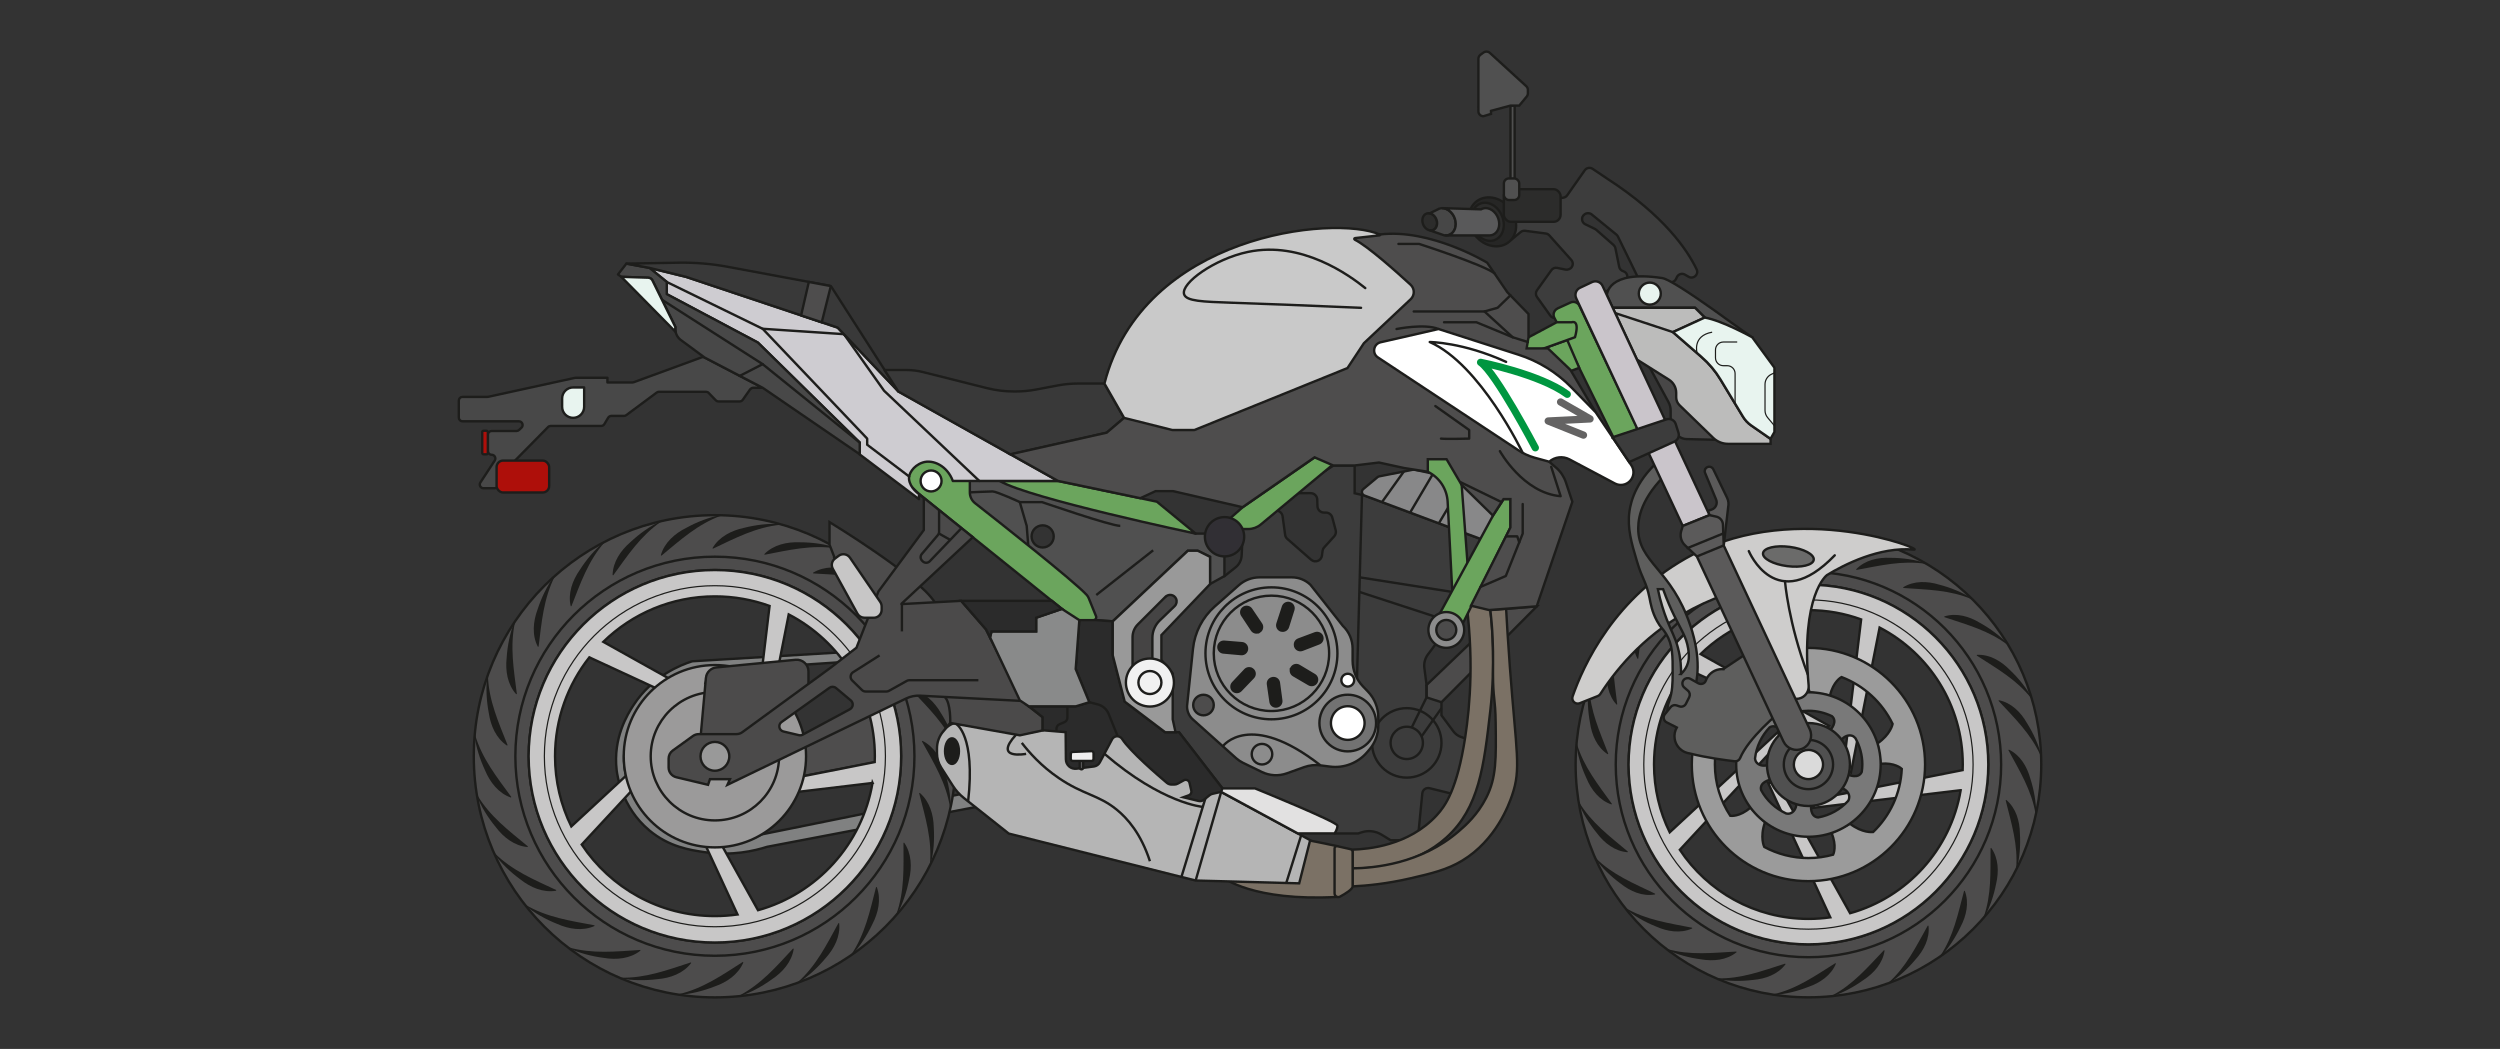 <?xml version="1.0" encoding="UTF-8"?>
<svg id="Calque_1" xmlns="http://www.w3.org/2000/svg" version="1.1" viewBox="0 0 515.32 216.21">
  <rect x="0" y="0" width="515.32" height="216.21" fill="#333333" stroke="none"/>
  <!-- Generator: Adobe Illustrator 29.2.1, SVG Export Plug-In . SVG Version: 2.1.0 Build 116)  -->
  <defs>
    <style>
      .st0 {
        fill: #898a8a;
      }

      .st0, .st1, .st2, .st3, .st4, .st5, .st6, .st7, .st8, .st9, .st10, .st11, .st12, .st13, .st14, .st15, .st16, .st17, .st18, .st19, .st20, .st21, .st22, .st23, .st24, .st25, .st26, .st27, .st28, .st29, .st30, .st31, .st32, .st33, .st34, .st35, .st36, .st37, .st38, .st39, .st40, .st41, .st42, .st43, .st44, .st45, .st46, .st47, .st48, .st49, .st50, .st51, .st52 {
        stroke: #1d1d1b;
      }

      .st0, .st1, .st2, .st3, .st4, .st5, .st6, .st7, .st8, .st9, .st10, .st11, .st12, .st13, .st14, .st15, .st16, .st17, .st18, .st19, .st20, .st21, .st22, .st23, .st24, .st25, .st26, .st27, .st29, .st30, .st31, .st32, .st33, .st34, .st35, .st36, .st37, .st38, .st39, .st40, .st41, .st42, .st43, .st44, .st45, .st46, .st47, .st48, .st49, .st50, .st51, .st52 {
        stroke-width: .5px;
      }

      .st0, .st1, .st3, .st4, .st5, .st6, .st7, .st9, .st10, .st11, .st12, .st13, .st14, .st15, .st16, .st17, .st18, .st19, .st20, .st21, .st22, .st24, .st25, .st26, .st28, .st29, .st30, .st35, .st36, .st37, .st38, .st39, .st40, .st42, .st43, .st44, .st46, .st47, .st48, .st49, .st50, .st51, .st52 {
        stroke-miterlimit: 10;
      }

      .st1 {
        fill: #454444;
      }

      .st2 {
        fill: #ceccd1;
      }

      .st2, .st8, .st53, .st23, .st27, .st31, .st32, .st33, .st34, .st54, .st41, .st45 {
        stroke-linecap: round;
        stroke-linejoin: round;
      }

      .st3 {
        fill: #3d3d3d;
      }

      .st4 {
        fill: #dadada;
      }

      .st5 {
        fill: #3c3c3c;
      }

      .st6 {
        fill: #59595a;
      }

      .st55, .st11 {
        fill: #1d1d1b;
      }

      .st7 {
        fill: #7b7165;
      }

      .st8 {
        fill: #ae0f0a;
      }

      .st9 {
        fill: #cac5cb;
      }

      .st10 {
        fill: #888889;
      }

      .st12 {
        fill: #484747;
      }

      .st13 {
        fill: #2c2c2b;
      }

      .st53 {
        stroke: #646363;
      }

      .st53, .st27, .st28, .st54, .st44 {
        fill: none;
      }

      .st53, .st54 {
        stroke-width: 1.5px;
      }

      .st14 {
        fill: #4b4a4a;
      }

      .st15 {
        fill: #efeeee;
      }

      .st16 {
        fill: #4c4b4b;
      }

      .st17 {
        fill: #2b2b2b;
      }

      .st18 {
        fill: #bcbcbb;
      }

      .st19 {
        fill: #c7c6c6;
      }

      .st20 {
        fill: #cecdcc;
      }

      .st21 {
        fill: #505050;
      }

      .st22, .st23 {
        fill: #fff;
      }

      .st24 {
        fill: #9b9a9a;
      }

      .st25 {
        fill: #f1f1f1;
      }

      .st26 {
        fill: #e2e1e1;
      }

      .st28 {
        stroke-width: .25px;
      }

      .st29 {
        fill: #5b5a5a;
      }

      .st30 {
        fill: #312f34;
      }

      .st31 {
        fill: #e8f4ef;
      }

      .st32 {
        fill: #6ba55d;
      }

      .st33 {
        fill: #c9c9c9;
      }

      .st34, .st40 {
        fill: #4e4d4d;
      }

      .st35 {
        fill: #4d4c4c;
      }

      .st36 {
        fill: #262625;
      }

      .st37 {
        fill: #c8c7c7;
      }

      .st54 {
        stroke: #009640;
      }

      .st38 {
        fill: #8c8c8c;
      }

      .st39 {
        fill: #999;
      }

      .st41 {
        fill: #484848;
      }

      .st42 {
        fill: #9b9b9b;
      }

      .st43 {
        fill: #727272;
      }

      .st45 {
        fill: #393939;
      }

      .st46 {
        fill: #797979;
      }

      .st47 {
        fill: #808181;
      }

      .st48 {
        fill: #474747;
      }

      .st49 {
        fill: #585858;
      }

      .st50 {
        fill: #5e5e5d;
      }

      .st51 {
        fill: #b5b5b5;
      }

      .st52 {
        fill: #6b6b6a;
      }
    </style>
  </defs>
  <g id="Kawazaki_Z650">
    <g>
      <path class="st3" d="M309.05,42.61l13.19-1.86c.32-.05.61-.22.8-.49l3.62-5.16c.37-.52,1.09-.66,1.62-.3l2.94,1.98c11.87,7.67,16.64,14.83,18.51,18.76.49,1.04-.66,2.09-1.66,1.51l-.76-.44c-.6-.35-1.36-.11-1.66.52l-.17.37c-.21.45-.68.72-1.17.67l-5.85-.54c-.41-.04-.77-.29-.95-.66l-4.01-8.21c-.07-.15-.18-.29-.31-.4l-5.1-4.16c-.41-.34-1-.35-1.44-.04l-.06.05c-.72.52-.62,1.63.18,2.02l1.98.95c.1.05.19.11.27.18l3.58,3.14c.19.17.33.4.38.65l.78,3.85c.09.43.41.78.83.9h0c1.02.29,1.17,1.67.23,2.17l-13.75,7.34c-.52.28-1.17.13-1.51-.35l-2.75-3.85c-.29-.41-.29-.96,0-1.37l2.97-4.15c.27-.38.74-.56,1.19-.47l1.71.35c.24.05.48.02.7-.07l.1-.04c.74-.32.95-1.27.41-1.87l-4.54-5.08c-.19-.21-.45-.35-.73-.38l-4.26-.56c-.32-.04-.65.05-.9.26l-1.95,1.6c-.12.1-.26.17-.4.22l-1.86.57c-.78.24-1.57-.37-1.52-1.19l.3-5.31c.03-.56.45-1.02,1.01-1.1Z"/>
      <path class="st36" d="M302.78,44.92c0,2.75,2.18,5.34,4.87,5.79s4.87-1.42,4.87-4.17-2.18-5.34-4.87-5.79c-2.69-.45-4.87,1.42-4.87,4.17Z"/>
      <g>
        <rect class="st13" x="309.98" y="39.01" width="11.7" height="6.72" rx="1.45" ry="1.45" transform="translate(631.66 84.73) rotate(180)"/>
        <g id="Rétro">
          <rect class="st21" x="311.35" y="21.78" width=".86" height="18"/>
          <rect class="st21" x="309.99" y="36.78" width="3.17" height="4.45" rx="1.04" ry="1.04"/>
          <path class="st21" d="M304.74,22.94v-10.82c0-.33.16-.64.43-.84l.62-.45c.4-.29.95-.26,1.31.07l7.5,6.86c.21.2.34.47.34.76v.72c0,.24-.08.47-.24.66l-1.54,1.87h-1.81l-4.01,1.08v.63l-1.57.48c-.57,0-1.04-.46-1.04-1.04Z"/>
        </g>
      </g>
      <path class="st13" d="M303.26,45.09c0,2.14,1.51,4.16,3.36,4.51s3.36-1.11,3.36-3.25-1.51-4.16-3.36-4.51-3.36,1.11-3.36,3.25Z"/>
      <path class="st13" d="M293.19,45.44c0,.97.68,1.89,1.52,2.04s1.52-.5,1.52-1.47-.68-1.89-1.52-2.04-1.52.5-1.52,1.47Z"/>
      <path class="st48" d="M296.69,43l-1.98.97c.84.16,1.52,1.07,1.52,2.04s-.68,1.63-1.52,1.47l2.95,1.02c1.33.25,2.41-.79,2.41-2.33s-1.08-2.98-2.41-3.23c-.35-.06-.68-.04-.97.05h0Z"/>
      <path class="st6" d="M298.05,48.54c1.15,0,2.02-.98,2.02-2.37,0-1.54-1.08-2.98-2.41-3.23-.15-.03-.3-.04-.44-.04h.08s7.98.25,7.98.25c.38-.22.84-.31,1.34-.22,1.33.25,2.41,1.7,2.41,3.23,0,1.4-.89,2.39-2.06,2.37,0,0-8.81,0-8.81,0h-.11Z"/>
    </g>
    <g>
      <path class="st40" d="M163.14,153.31l16.6-7.51c1.17-.53,2.52.2,2.72,1.47l1.13,7.34c.16,1.03-.52,2-1.55,2.2l-19.11,3.7c-1.5.29-2.73-1.19-2.18-2.61l1.37-3.53c.18-.47.55-.85,1.01-1.06Z"/>
      <path class="st47" d="M212.13,161c.8.41,1.61.82,2.41,1.24.72.37.57,1.45-.23,1.6l-56.12,10.7s-.06.01-.09.02c-2.54.81-7.2,1.93-12.91,1.09-2.93-.43-7.27-1.08-11.35-4.49-5.73-4.79-6.62-11.42-6.73-12.41-.78-6.68,2.28-11.56,3.43-13.34,4.04-6.22,10.04-8.43,12.05-9.07.07-.02.13-.03.2-.04l67.45-4.04c.47-.03.87.32.9.79v.02c.04.47-.32.89-.79.92-22.47,1.52-44.95,3.04-67.42,4.56-.07,0-.14.02-.21.04-1.93.65-7.78,2.93-11.39,9.08-.9,1.54-3.14,5.35-2.64,10.17.85,8.21,9.12,14.29,16.77,15.58,5.13.86,9.4-.53,11.55-1.42.05-.02.1-.03.15-.04,18.14-3.67,36.28-7.34,54.42-11.02.19-.04.39-.01.56.08Z"/>
      <g>
        <g id="pneu">
          <path class="st35" d="M147.36,106.19c-27.45,0-49.7,22.25-49.7,49.7s22.25,49.7,49.7,49.7,49.7-22.25,49.7-49.7-22.25-49.7-49.7-49.7ZM147.36,194.27c-21.2,0-38.39-17.19-38.39-38.39s17.19-38.39,38.39-38.39,38.39,17.19,38.39,38.39-17.19,38.39-38.39,38.39Z"/>
          <g>
            <path class="st55" d="M189.97,130.43c-4.07-3.16-8.8-4.44-13.61-6,0,0,0-.15,0-.15,2.6-.78,5.34.03,7.58,1.39,2.28,1.26,4.36,2.81,6.13,4.66l-.1.11h0Z"/>
            <path class="st55" d="M182.3,120.63c-4.73-2.05-9.63-2.12-14.67-2.43,0,0-.04-.15-.04-.15,2.32-1.4,5.18-1.3,7.68-.54,2.52.65,4.92,1.63,7.1,2.98l-.07.13h0Z"/>
            <path class="st55" d="M172.43,113.05c-5.09-.81-9.85.35-14.82,1.3,0,0-.07-.13-.07-.13,1.9-1.94,4.7-2.55,7.31-2.44,2.6,0,5.17.36,7.62,1.13l-.04.15h0Z"/>
            <path class="st55" d="M160.99,108.16c-5.14.48-9.46,2.78-14.03,4.94,0,0-.1-.11-.1-.11,1.36-2.35,3.92-3.63,6.47-4.18,2.52-.64,5.1-.94,7.66-.8v.15h0Z"/>
            <path class="st55" d="M148.7,106.27c-4.85,1.75-8.47,5.05-12.36,8.27,0,0-.13-.08-.13-.08.73-2.61,2.89-4.49,5.23-5.65,2.28-1.25,4.7-2.18,7.22-2.68l.04.14h0Z"/>
            <path class="st55" d="M136.32,107.5c-4.27,2.9-6.94,7-9.91,11.09,0,0-.14-.05-.14-.05.06-2.71,1.68-5.07,3.66-6.78,1.9-1.78,4.02-3.28,6.32-4.39l.07.13h0Z"/>
            <path class="st55" d="M124.63,111.76c-3.41,3.87-4.99,8.5-6.84,13.2,0,0-.15,0-.15,0-.62-2.64.37-5.33,1.86-7.47,1.4-2.19,3.07-4.17,5.03-5.83l.1.11h0Z"/>
            <path class="st55" d="M114.37,118.8c-2.34,4.59-2.72,9.48-3.35,14.49,0,0-.15.03-.15.03-1.26-2.4-.97-5.25-.06-7.7.81-2.47,1.94-4.81,3.42-6.9l.13.08h0Z"/>
            <path class="st55" d="M106.18,128.17c-1.13,5.03-.27,9.85.36,14.87,0,0-.14.06-.14.06-1.81-2.01-2.25-4.85-1.97-7.45.17-2.6.68-5.14,1.6-7.53l.14.04h0Z"/>
            <path class="st55" d="M100.58,139.28c.16,5.16,2.19,9.61,4.05,14.31,0,0-.12.1-.12.1-2.26-1.5-3.38-4.14-3.76-6.72-.48-2.56-.62-5.15-.32-7.69h.15Z"/>
            <path class="st55" d="M97.92,151.43c1.44,4.95,4.51,8.77,7.48,12.85,0,0-.09.12-.09.12-2.56-.89-4.3-3.17-5.31-5.57-1.1-2.36-1.88-4.83-2.22-7.37,0,0,.15-.03.15-.03h0Z"/>
            <path class="st55" d="M98.37,163.87c2.62,4.44,6.55,7.37,10.44,10.59,0,0-.06.14-.06.14-2.7-.23-4.96-2-6.53-4.08-1.66-2.01-3.02-4.21-3.99-6.59l.14-.07h0Z"/>
            <path class="st55" d="M101.9,175.8c3.65,3.65,8.17,5.51,12.75,7.66,0,0-.02.15-.02.15-2.67.45-5.3-.7-7.34-2.32-2.1-1.53-3.97-3.33-5.5-5.39l.11-.1h0Z"/>
            <path class="st55" d="M108.28,186.48c4.44,2.63,9.29,3.31,14.25,4.25,0,0,.02.15.02.15-2.48,1.1-5.3.64-7.69-.43-2.42-.96-4.68-2.24-6.67-3.85l.09-.12h0Z"/>
            <path class="st55" d="M117.11,195.24c4.95,1.44,9.82.89,14.86.57,0,0,.05.14.05.14-2.12,1.68-4.98,1.94-7.55,1.5-2.58-.33-5.08-1.01-7.42-2.07l.05-.14h0Z"/>
            <path class="st55" d="M127.85,201.52c5.16.16,9.73-1.58,14.54-3.14,0,0,.09.12.09.12-1.64,2.16-4.34,3.12-6.94,3.33-2.58.32-5.18.29-7.7-.16l.02-.15h0Z"/>
            <path class="st55" d="M139.81,204.94c5.03-1.12,9.03-3.95,13.3-6.66,0,0,.12.1.12.1-1.05,2.5-3.43,4.1-5.9,4.95-2.42.95-4.94,1.57-7.5,1.76l-.02-.15h0Z"/>
            <path class="st55" d="M152.25,205.28c4.6-2.34,7.77-6.07,11.22-9.76,0,0,.14.06.14.06-.4,2.68-2.3,4.82-4.48,6.27-2.11,1.53-4.39,2.75-6.82,3.57l-.06-.14h0Z"/>
            <path class="st55" d="M164.38,202.51c3.87-3.41,6.01-7.81,8.45-12.24,0,0,.15.03.15.03.28,2.7-1.03,5.24-2.78,7.18-1.66,2-3.57,3.75-5.72,5.15l-.09-.12h0Z"/>
            <path class="st55" d="M175.44,196.81c2.9-4.27,3.88-9.06,5.14-13.96,0,0,.15,0,.15,0,.95,2.54.3,5.33-.91,7.65-1.11,2.35-2.53,4.53-4.26,6.41l-.12-.09h0Z"/>
            <path class="st55" d="M184.73,188.54c1.75-4.85,1.51-9.74,1.5-14.8,0,0,.14-.05.14-.05,1.55,2.23,1.62,5.09,1.02,7.63-.49,2.56-1.32,5.01-2.53,7.27l-.14-.06h0Z"/>
            <path class="st55" d="M191.68,178.22c.49-5.14-.96-9.81-2.22-14.71,0,0,.13-.08.13-.08,2.05,1.77,2.84,4.53,2.89,7.14.16,2.6-.03,5.18-.65,7.67,0,0-.15-.03-.15-.03h0Z"/>
            <path class="st55" d="M195.84,166.5c-.8-5.1-3.37-9.26-5.81-13.69,0,0,.1-.11.1-.11,2.43,1.21,3.87,3.68,4.57,6.2.8,2.48,1.26,5.03,1.28,7.59,0,0-.15.01-.15.01h0Z"/>
            <path class="st55" d="M196.96,154.1c-2.05-4.73-5.57-8.13-9.03-11.82,0,0,.07-.13.07-.13,2.65.56,4.67,2.6,5.97,4.86,1.39,2.2,2.47,4.56,3.13,7.03l-.14.05h0Z"/>
            <path class="st55" d="M194.96,141.82c-3.16-4.08-7.42-6.49-11.69-9.2,0,0,.04-.15.04-.15,2.71-.11,5.17,1.36,6.99,3.23,1.89,1.78,3.52,3.8,4.78,6.03,0,0-.13.08-.13.08h0Z"/>
          </g>
          <circle class="st44" cx="147.36" cy="155.88" r="41.13"/>
        </g>
        <g>
          <path class="st37" d="M147.36,117.5c-21.2,0-38.39,17.19-38.39,38.39s17.19,38.39,38.39,38.39,38.39-17.19,38.39-38.39-17.19-38.39-38.39-38.39ZM179.85,161.37c-2.12,12.65-11.44,22.85-23.6,26.25l-14.94-26.77c-.42-.76-1.26-1.18-2.12-1.08l-.43.05,13.26,28.68c-1.52.21-3.07.33-4.65.33-11.47,0-21.56-5.86-27.46-14.74l20.72-22.36c.59-.64.73-1.57.37-2.35l-.18-.39-23.06,21.36c-2.14-4.37-3.35-9.28-3.35-14.47,0-7.7,2.65-14.77,7.07-20.38l27.61,12.77c.79.36,1.72.21,2.35-.38l.31-.29-27.39-15.3c5.94-5.8,14.06-9.37,23.01-9.37,3.95,0,7.74.7,11.26,1.97l-3.63,30.35c-.1.86.33,1.7,1.08,2.12l.38.21,6.12-30.93c10.55,5.49,17.75,16.52,17.75,29.24,0,.4-.02.8-.03,1.19l-30.11,5.95c-.85.17-1.51.83-1.68,1.69l-.08.42,31.43-3.75Z"/>
          <circle class="st28" cx="147.36" cy="155.88" r="35.15"/>
        </g>
        <circle class="st24" cx="147.36" cy="155.88" r="18.79"/>
        <circle class="st44" cx="147.36" cy="155.88" r="13.23"/>
        <circle class="st4" cx="147.36" cy="155.88" r="3.12"/>
      </g>
      <path class="st16" d="M145.51,139.68l-1.12,12.44c-.18,1.43.92,2.7,2.36,2.73l9.99-3.3c.86.02,1.67-.43,2.12-1.17l1.56-2.57c.14-.24.33-.44.54-.62l4.8-3.92c.56-.46.89-1.15.89-1.88v-2.98c0-1.43-1.23-2.55-2.66-2.41l-16.31,1.57c-1.13.11-2.03.99-2.17,2.11Z"/>
    </g>
    <g>
      <path class="st5" d="M279.23,95.96v5.71l2.02.47,23.95,8.95-7.08,18.76-3.79,5.06c-.6.8-.86,1.8-.73,2.79l.46,3.5,3.07,3.55v2.7l2.45,3.3c.4.53.94.94,1.57,1.16l1.7.6-3.64,11.08-4.54-1.12c-.72-.18-1.42.32-1.49,1.06l-.95,9.67h-5.58l-1.89-1.16c-1.23-.75-2.73-.93-4.1-.47l-.69.23h-4.86l-23.12-9.28-8.95-11.57h-.71l-4.32-4.97.45-16.12,8.9-10.85,5.06-.26,2.26-1.8c.76-.6,1.22-1.5,1.26-2.47l.1-2.04-.17-4.05,6.6-3.02c.83-.38,1.79.15,1.91,1.05l.52,3.82c.04.33.2.62.45.84l4.9,4.29c.82.72,2.1.23,2.24-.85l.12-.94c.04-.27.15-.53.34-.74l2.07-2.29c.31-.34.42-.82.3-1.26l-.7-2.62c-.16-.59-.7-1.01-1.31-1.01h-.39c-.73,0-1.34-.58-1.36-1.32l-.04-1.37c-.02-.74-.63-1.32-1.36-1.32l-4.07.02,8.76-5.71h4.39Z"/>
      <line class="st44" x1="280.74" y1="102.02" x2="279.72" y2="139.77"/>
      <line class="st44" x1="280.23" y1="122.02" x2="298.79" y2="128.08"/>
      <line class="st44" x1="280.28" y1="119.01" x2="299.36" y2="122.02"/>
    </g>
    <g>
      <path class="st10" d="M281.02,100.8l2.92-2.44c.1-.08.22-.14.35-.17l6.95-1.37c.1-.02.21-.02.32,0l20.45,4.35c.34.07.6.37.62.72l.47,6.95c.03.39-.24.74-.62.82l-6.85,1.46c-.15.03-.3.02-.44-.03l-23.95-8.95c-.56-.21-.69-.95-.23-1.34Z"/>
      <line class="st44" x1="284.87" y1="103.49" x2="289.37" y2="97.19"/>
      <line class="st44" x1="290.66" y1="105.66" x2="295.39" y2="97.64"/>
      <line class="st44" x1="296.57" y1="107.9" x2="301.83" y2="99.01"/>
    </g>
    <polygon class="st16" points="294.05 143.75 297.13 144.75 316.78 124.99 310.45 125.49 294.05 141.2 294.05 143.75"/>
    <g>
      <g id="_échappemment" data-name="échappemment">
        <path class="st7" d="M302.04,122.65c1.83,12.54,1.01,22.65-.03,29.38-1.65,10.65-4.07,14.08-5.86,16.02-5.78,6.28-14.17,6.98-17.34,7.08v3.87c4.88.07,13.06-.69,19.32-6.35,6.76-6.11,7.75-14.74,9.06-26.14,1.07-9.35.54-17.51-.38-23.85h-4.77Z"/>
        <path class="st7" d="M278.81,179v3.71c2.92-.14,7.06-.54,11.91-1.66,4.37-1.01,7.55-1.76,10.7-3.66,6.96-4.21,9.61-11.56,10.25-13.42,1.91-5.55.89-8.59-.45-26.58-.38-5.08-.62-9.23-.77-11.9-1.08.09-2.16.17-3.24.26.07.61.17,1.52.26,2.63.38,4.62.28,7.77.28,10.4,0,5.47.48,4.88.55,10.25.09,7.32.17,11.26-1.94,15.39-1.81,3.55-4.22,5.68-5.66,6.92-7.86,6.8-17.64,7.59-21.89,7.66Z"/>
        <path class="st7" d="M275.68,174.42c-2.27-.51-6.07-1.23-6.07-1.23l-17.54,7.68s6.14,4.98,23.62,4.01v-10.45Z"/>
        <path class="st7" d="M278.35,175.03l-2.67-.6c-.3-.07-.59.16-.59.47v9.24c0,.58.62.96,1.13.68,1.09-.59,2.59-1.51,2.59-2.1v-7.11c0-.28-.19-.52-.46-.58Z"/>
      </g>
      <g id="Sortie">
        <path class="st51" d="M194.78,150.33l-.41.5c-.79.97-1.23,2.18-1.23,3.43v1.01c0,1.03.3,2.05.85,2.92l2.42,3.78c.62.97,1.4,1.83,2.3,2.54l9.22,7.31,38.52,9.68,21.35.58,2.26-8.9-18.35-9.93-20.11-12.44-8.33-.85-18.52-1.66-7.19.59c-1.09.09-2.09.62-2.79,1.46Z"/>
        <path class="st44" d="M197.11,149.23s3.98,2.3,2.45,15.94"/>
        <path class="st44" d="M237.03,177.52c-1.86-5.72-4.64-8.84-6.87-10.65-3.78-3.06-6.86-3.04-11.9-6.48-3.66-2.49-6.12-5.29-7.64-7.26"/>
        <line class="st44" x1="243.53" y1="180.75" x2="249.32" y2="161.75"/>
        <line class="st44" x1="246.46" y1="181.49" x2="251.72" y2="163.23"/>
        <path class="st44" d="M247.93,166.32s-8.35-.65-20.27-10.94"/>
        <line class="st44" x1="268.21" y1="172.16" x2="265.14" y2="181.99"/>
        <path class="st44" d="M211.51,155.39s-6.9,1.32-2.07-3.95"/>
      </g>
    </g>
    <g>
      <path class="st21" d="M249.21,109.99h-2.76l-32.95-11.77h-14.78l-2.06,3.23,28.7,26.38,4,.24,15.48-14.55h2.03l2.54,1.26v5.61l2.98-1.65v-4.94l-3.19-3.82ZM214.92,112.85c-1.26,0-2.28-1.02-2.28-2.28s1.02-2.28,2.28-2.28,2.28,1.02,2.28,2.28-1.02,2.28-2.28,2.28Z"/>
      <path class="st44" d="M211.95,112.42l-.32-4.02-1.42-4.9h4.58s14.19,4.9,16.13,4.9"/>
      <path class="st44" d="M210.21,103.49s-4.77-2.19-5.61-2.19-4.69.19-4.69.19"/>
      <line class="st44" x1="237.7" y1="113.43" x2="225.97" y2="122.65"/>
    </g>
    <g id="chassis">
      <path class="st32" d="M206.07,99.14c6.06,3.6,40.39,10.85,40.39,10.85l-8-6.58-20.37-4.27h-12.02Z"/>
      <path class="st32" d="M301.29,99.96l1.55,20.77-3.48,1.29-.96-18.6c-.14-2.64-1.7-5.01-4.07-6.17h0s-2.92-3.6-2.92-3.6l2.79-.65,5.81.65,1.29,6.31Z"/>
      <path class="st32" d="M199.91,99.14v2.35c0,.88.4,1.7,1.09,2.24,4.35,3.41,20.41,16.05,23.01,18.91.18.2.32.44.42.69l1.49,3.68c.16.39-.13.83-.56.83h-2.89c-.45,0-.9-.16-1.25-.44l-31.79-25.58-4.26-4.08,4.08-4.09,4.55.8,6.1,4.69Z"/>
      <polygon class="st32" points="309.94 102.88 307.75 106.28 294.71 130.28 299.36 132.86 311.36 108.73 311.36 102.88 309.94 102.88"/>
      <path class="st32" d="M321.06,63.59c-.73.34-1.03,1.22-.66,1.93l.48.91,11.54,23.43c.32.66,1.1.96,1.78.69l2.31-.92c.75-.3,1.1-1.18.75-1.91l-11.68-24.68c-.33-.7-1.16-1-1.86-.68l-2.67,1.22Z"/>
      <polygon class="st32" points="323.05 70.08 325.52 75.82 321.68 77.27 316.84 72.31 323.05 70.08"/>
      <path class="st32" d="M315.1,69.51l5.77-3.08h3.1s1.74-.71.68,3.08l-9.23,3.31-2.26-.77,1.94-2.53Z"/>
      <path class="st32" d="M256.13,104.57l-2.5,2.21,2.5,2.27h1.15c.95,0,1.88-.33,2.61-.94l15.61-12.97-4.53-.85-14.84,10.28Z"/>
      <circle class="st22" cx="191.92" cy="99.14" r="2.16"/>
    </g>
    <g id="Support_de_plaque">
      <path class="st41" d="M154.65,80.26c.14-.2.38-.33.63-.33h1.92l-11.96-6.23c-.19-.1-.42-.11-.62-.04l-14,5.13c-.08.03-.17.05-.26.05h-5.15v-.97h-6.56c-.06,0-.11,0-.16.02l-17.84,3.9c-.05.01-.11.02-.16.02h-5.15c-.43,0-.77.34-.77.77v3.49c0,.43.34.77.77.77h11.61c.7,0,1.04.85.53,1.33l-.49.46c-.14.13-.33.21-.53.21h-5.12c-.43,0-.77.34-.77.77v3.36c0,.43.34.77.77.77h0c.61,0,.98.68.64,1.19l-2.96,4.52c-.33.51.03,1.19.64,1.19h2.29c.26,0,.5-.13.64-.34l3.54-5.31s.06-.08.09-.11l6.75-6.85c.14-.15.34-.23.55-.23h10.4c.27,0,.52-.14.66-.38l.78-1.31c.14-.23.39-.38.66-.38h2.6c.16,0,.33-.05.46-.15l6.3-4.67c.13-.1.29-.15.46-.15h9.68c.21,0,.41.08.55.23l1.48,1.53c.15.15.34.23.55.23h4.37c.25,0,.49-.12.63-.33l1.54-2.19Z"/>
      <rect class="st8" x="102.36" y="94.94" width="10.84" height="6.58" rx="1.34" ry="1.34"/>
      <rect class="st8" x="99.4" y="88.79" width="1.16" height="4.86" rx=".27" ry=".27"/>
      <path class="st31" d="M118.14,79.86h2.27v4c0,1.26-1.02,2.27-2.27,2.27h0c-1.26,0-2.27-1.02-2.27-2.27v-1.73c0-1.26,1.02-2.27,2.27-2.27Z"/>
    </g>
    <g id="Carénage_arrière">
      <path class="st2" d="M196.41,99.14h21.68l-32.9-18.45-12.52-13.16-31.23-10.45-7.59-1.86,3.58,2.9v2.52l18.77,9.97,21,20.62v2.43l12.23,9.23v-1.06s-1.86-1.18-2.06-3.1c-.1-.92.75-2.69,2.81-3.39,2.17-.73,5.12.74,6.23,3.81h0Z"/>
      <polyline class="st27" points="137.43 58.12 157.2 67.77 178.75 90.41 178.75 91.67 187.41 98.23"/>
      <polyline class="st27" points="157.2 67.77 173.96 68.88 182.23 80.54 201.87 99.14"/>
    </g>
    <g id="Arrières_coques_phares_arrières">
      <path class="st41" d="M177.21,93.65v-2.43l-21-20.62-18.77-9.97v-2.52l-3.58-2.9-4.74-.87-1.74,2.23.7.5,5.55.18c.38.01.71.23.88.57l4.72,9.59h0c-.16,1.1.34,2.2,1.28,2.8l4.75,3.5,11.96,6.23,20.01,13.71Z"/>
      <polyline class="st27" points="177.21 91.22 157.2 75.06 136.45 61.79"/>
      <line class="st27" x1="152.49" y1="77.48" x2="157.2" y2="75.06"/>
      <path class="st31" d="M128.07,57.07l11.18,11.34c-.03-.16-.06-.35-.07-.58,0-.16.01-.3.03-.43-1.57-3.2-3.15-6.4-4.72-9.59-.04-.08-.14-.25-.34-.39-.22-.15-.45-.17-.54-.18-1.85-.06-3.7-.12-5.55-.18Z"/>
    </g>
    <g id="Selles">
      <path class="st45" d="M129.11,54.34l10.67-.19c3.43-.06,6.86.22,10.24.85l21.15,3.94c.06.01.12.05.15.1l13.86,21.64-12.52-13.16-31.23-10.45-7.59-1.86-4.74-.87Z"/>
      <path class="st34" d="M171.2,59.2l-1.81,7.23-4.26-1.42,1.59-6.89,4.29.8c.13.02.22.16.18.29Z"/>
      <path class="st45" d="M182.35,76.27h4.54c1.1,0,2.2.14,3.27.4l13.34,3.35c1.77.44,3.59.67,5.41.67h.47c1.4,0,2.79-.13,4.16-.39l4.49-.85c1.37-.26,2.77-.39,4.16-.39h5.45l4.06,7.09-3.58,3.05-19.84,4.46-23.11-12.96-2.83-4.42Z"/>
    </g>
    <g id="Cadres">
      <path class="st40" d="M231.71,86.13l-3.58,3.05-19.84,4.46,9.79,5.49,16.98,3.56,3.13-1.45h3.61l14.32,3.31,14.84-10.28,3.87,1.68h4.39l5.03-.61,5.16,1.13,4.9.77v-2.58h3.87l3.1,5.29,6.45,6.32,2.19-3.4h1.42v5.85l-8.13,16.13,3.74.9,9.81-.77,7.35-21.55-1.34-4.02c-.39-1.17-1.09-2.22-2.02-3.02l-1.43-1.23,9.56-10.21-5.16-8.69-4.65-4.44h-4.39l.39-2.32v-4.77l-4.39-4.52-4.13-6.06s-11.68-7.11-22.16-5.81c-10.48,1.3-9.06.52-9.06.52l-43.65,37.27Z"/>
      <path class="st27" d="M288.26,50.28h4.26s13.34,4.31,15.58,6.09"/>
      <path class="st27" d="M287.87,67.82s5.81-1.18,8.65,0"/>
      <path class="st27" d="M319.75,96.22l1.94,6.06c-7.74-.65-12.52-9.29-12.52-9.29"/>
      <path class="st27" d="M295.87,83.7l6.97,4.94v1.77s-4.77.13-5.81,0"/>
      <polyline class="st27" points="305.19 120.97 310.39 118.73 313.87 109.99 313.87 103.9"/>
      <polyline class="st27" points="313.16 111.79 312.75 110.56 310.45 110.56"/>
      <line class="st27" x1="309.53" y1="103.51" x2="301.08" y2="99.4"/>
      <polyline class="st27" points="311.35 60.87 308.7 63.44 305.99 64.2 291.41 64.2"/>
      <polyline class="st27" points="305.99 64.2 311.81 69.52 314.94 70.5"/>
      <polyline class="st27" points="311.81 69.52 304.34 66.43 297.66 66.43"/>
    </g>
    <g id="_écopes" data-name="écopes">
      <path class="st23" d="M284.59,70.55c-1.48.34-1.83,2.29-.57,3.12l28.76,19.01c1.07.75,2.27,1.31,3.53,1.66l3.03.83h0c1.15-1.01,2.8-1.2,4.15-.49l9.39,4.98c1.03.55,2.31.34,3.11-.51h0c.84-.89.96-2.24.27-3.25l-7.36-10.94-4.99-5.1c-3.04-3.11-6.79-5.43-10.93-6.75l-16.46-5.29-11.93,2.73Z"/>
      <path class="st27" d="M313.87,93.35s-8.69-18.23-19.16-22.85c0,0,6.82.02,15.74,4.09"/>
      <path class="st54" d="M316.47,92.3s-8.14-15.48-11.28-17.61c0,0,12.25,2.43,17.86,6.58"/>
      <polyline class="st53" points="321.68 82.86 327.75 86.35 319.13 86.78 326.4 89.69"/>
    </g>
    <g id="Réservoir">
      <path class="st33" d="M227.65,79.05l4.06,7.09,9.94,2.5h4.55l31.55-12.77,3.39-5.13,9.63-9.05c.87-.82.86-2.19-.01-3-2.88-2.64-8.85-7.98-11.51-9.29-.15-.08-.12-.3.05-.32l5.1-.57c.09,0,.12-.13.03-.17-9.45-4.14-48.86-.02-56.77,30.7Z"/>
      <path class="st27" d="M281.42,59.38c-3.25-2.61-13.08-9.79-24.19-7.45-6.86,1.44-13.82,6.42-13.16,8.71.42,1.46,3.87,1.55,9.76,1.76,6.24.21,15.31.55,26.72,1.05"/>
    </g>
    <g>
      <path class="st14" d="M210.62,144.46l4.31,3.39v2.71l-4.71,1.01-14.35-2.56s.16-4.16-1.15-5.37,8.24-1.1,8.24-1.1l7.66,1.92Z"/>
      <path id="garde_boue_arrière" class="st35" d="M172.1,115.15l-1.11-2.88v-4.65s18.4,11.18,21.68,16.52-11.52,3.69-11.52,3.69l-9.05-12.68Z"/>
      <g>
        <path class="st14" d="M203.26,129.75l-5.13-5.9-12.29.67s-.05-.04-.03-.06l14.71-13.72-11.09-8.92.99.8v6.64s-9.35,12.65-9.35,12.65l-4.53,11.6-5.34,4.13-18.18,13.28c-.35.26-.78.4-1.22.4h-7.76c-.43,0-.86.14-1.21.39l-4.15,2.99c-.54.39-.86,1.01-.86,1.67v1.83c0,.96.66,1.79,1.59,2.01l6.54,1.56.39-1.16h4.13l-.52,1.16,36.8-17.78c.91-.44,1.92-.65,2.94-.59l20.91,1.08-7.35-14.71ZM175.2,146.19l-9.75,5.25c-.24.13-.51.16-.77.1l-3.2-.76c-.91-.22-1.15-1.41-.38-1.95l9.88-7.06c.4-.29.95-.27,1.34.05l3.06,2.56c.59.5.5,1.43-.18,1.8Z"/>
        <path class="st44" d="M193.57,105.14v4.48c0,.24-.09.48-.24.66l-3.32,3.91c-.35.41-.32,1.01.06,1.39l.13.13c.41.4,1.06.39,1.45-.02l6.54-6.83"/>
        <line class="st44" x1="193.57" y1="109.99" x2="195.86" y2="111.28"/>
        <line class="st44" x1="185.91" y1="124.5" x2="185.91" y2="130.15"/>
        <path class="st44" d="M181.31,135.09l-5.47,3.47c-.59.38-.68,1.21-.18,1.7l2.01,1.97c.2.2.48.31.76.31h4.28c.19,0,.37-.05.53-.14l3.67-2.05c.16-.09.35-.14.53-.14h14.23"/>
        <circle class="st39" cx="147.36" cy="155.9" r="2.97"/>
        <path id="_étrier" data-name="étrier" class="st19" d="M180.1,127.33h-1.93c-.59,0-1.14-.32-1.43-.84l-5.08-9.26c-.39-.71-.2-1.59.44-2.08l.77-.58c.74-.56,1.8-.39,2.33.38l6.25,9.14c.18.27.28.59.28.92v.7c0,.9-.73,1.63-1.63,1.63Z"/>
      </g>
      <circle class="st30" cx="252.41" cy="110.64" r="4.05"/>
    </g>
    <g id="Plaque_étrier_conducteur">
      <path class="st17" d="M212.07,145.6h9.66l2.81-.85-2.81-6.84.75-10.08h3.49l3.4.24v7.01l2.46,9.53,5.25,4,3.1,2.32h2.84l8.95,11.57c.2.26.07.65-.26.72l-1.78.41c-.22.05-.43.15-.6.29l-1.18.94c-.31.25-.71.34-1.1.24l-3.13-.76,1.14-.41c.38-.14.6-.53.51-.93l-.38-1.64c-.12-.51-.69-.77-1.16-.52l-1.28.7c-.22.12-.46.18-.71.18h-.55c-.35,0-.68-.12-.95-.34-1.63-1.37-7.6-6.48-9.24-9.06-.29-.45-.82-.65-1.33-.51h0c-.32.09-.59.3-.74.59l-2.53,4.76c-.24.45-.69.76-1.2.83l-3.59.46c-1.16.15-2.19-.75-2.2-1.92l-.05-5.61-4.74-.39v-2.71l-2.86-2.25Z"/>
      <g>
        <rect class="st49" x="222.55" y="156.46" width=".73" height="2.12" rx=".36" ry=".36"/>
        <path class="st15" d="M220.71,155.41v1.02c0,.23.19.42.42.42h3.86c.23,0,.42-.19.42-.42v-1.18c0-.24-.2-.43-.43-.42l-3.86.16c-.22,0-.4.19-.4.42Z"/>
      </g>
      <path class="st44" d="M220.02,145.6v2.31c0,.42-.26.81-.65.97l-.96.4c-.39.16-.65.54-.65.97v.54"/>
      <path class="st44" d="M224.54,144.75l1.72.44c1.03.26,1.87.99,2.27,1.98l1.88,4.64"/>
    </g>
    <g id="Bas_Moteur">
      <path class="st26" d="M251.97,162.51h6.72s16.96,6.89,16.99,7.67-.59,1.61-.59,1.61h-7.57l-15.81-8.56.26-.72Z"/>
      <polygon class="st0" points="204.07 131.37 204.39 130.15 213.58 130.15 213.58 127.33 216.39 126.36 218.89 125.51 222.48 127.83 221.73 137.91 224.54 144.75 221.73 145.6 212.07 145.6 210.21 144.36 204.07 131.37"/>
      <polygon class="st17" points="204.07 131.37 203.26 129.75 198.13 123.85 216.83 123.85 218.89 125.51 213.58 127.33 213.58 130.15 204.39 130.15 204.07 131.37"/>
      <ellipse class="st11" cx="196.23" cy="154.83" rx="1.43" ry="2.64"/>
      <polygon class="st39" points="249.43 120.4 249.43 114.78 246.89 113.52 244.86 113.52 229.37 128.08 229.37 135.09 231.83 144.62 240.18 150.94 242.31 150.94 241.73 148.28 241.73 138.82 239.4 136.04 239.4 130.91 249.43 120.4"/>
      <path class="st1" d="M240.24,123.01l-5.7,5.7c-.7.7-1.09,1.65-1.09,2.64v5.74h4.09v-5.62c0-1.35.55-2.64,1.52-3.58l3.07-2.96c.4-.39.52-.99.3-1.5h0c-.38-.87-1.51-1.08-2.18-.41Z"/>
      <circle class="st25" cx="237.03" cy="140.69" r="4.95"/>
      <circle class="st44" cx="237.03" cy="140.69" r="2.37"/>
      <circle class="st44" cx="289.97" cy="153.13" r="7.16"/>
      <circle class="st44" cx="289.97" cy="153.13" r="3.33"/>
      <g>
        <path class="st38" d="M244.71,145.26l1.2-11.53c.35-3.37,1.96-6.49,4.5-8.73l4.96-4.38c1.18-1.04,2.69-1.61,4.26-1.61h6.68c1.41,0,2.77.54,3.8,1.52l6.69,8.48c1.28,1.22,2.01,2.91,2.01,4.69v2.47c0,1.98.76,3.88,2.13,5.31l1.02,1.06c1.37,1.43,2.14,3.33,2.14,5.32v1.71c0,1.78-.63,3.5-1.77,4.86l-.51.6c-1.88,2.23-4.76,3.36-7.65,2.99l-2.01-.26c-1.12-.14-2.26-.02-3.32.36l-3.6,1.29c-1.68.6-3.52.5-5.13-.28l-3.91-1.9c-.49-.24-.95-.55-1.36-.91l-8.98-8.04c-.84-.75-1.27-1.87-1.16-2.99Z"/>
        <path class="st44" d="M252.07,153.81s5.5-7.46,20.09,3.93"/>
        <circle class="st44" cx="262.08" cy="134.67" r="13.6"/>
        <circle class="st44" cx="262.08" cy="134.67" r="11.89"/>
        <path class="st11" d="M264.11,129.97h-.03c-.6-.18-.94-.82-.75-1.42l1.14-3.5c.18-.55.75-.87,1.31-.74h0c.63.15,1,.8.8,1.41l-1.11,3.51c-.18.57-.79.9-1.37.73Z"/>
        <path class="st11" d="M259.67,130.15l-.03.02c-.51.36-1.22.23-1.57-.29l-2.03-3.07c-.32-.48-.21-1.13.24-1.48h0c.51-.4,1.25-.28,1.61.25l2.06,3.05c.34.5.21,1.18-.28,1.53Z"/>
        <path class="st11" d="M257.04,133.74v.04c-.04.63-.59,1.1-1.21,1.04l-3.67-.33c-.57-.05-1.01-.54-1.01-1.11h0c0-.65.56-1.15,1.2-1.1l3.67.3c.6.05,1.05.57,1.02,1.17Z"/>
        <path class="st11" d="M258.21,138.03l.03.02c.47.42.5,1.14.06,1.59l-2.55,2.66c-.4.42-1.05.46-1.5.1h0c-.5-.41-.55-1.15-.11-1.62l2.52-2.68c.41-.44,1.1-.47,1.55-.07Z"/>
        <path class="st11" d="M262.3,139.79h.03c.62-.11,1.2.32,1.28.94l.49,3.65c.08.57-.3,1.11-.86,1.23h0c-.63.14-1.25-.29-1.34-.92l-.53-3.64c-.09-.6.32-1.15.91-1.25Z"/>
        <path class="st11" d="M266.22,137.69l.02-.03c.3-.55,1-.74,1.54-.41l3.16,1.89c.5.3.68.92.43,1.44h0c-.28.58-1,.8-1.56.47l-3.18-1.86c-.52-.3-.7-.97-.41-1.5Z"/>
        <path class="st11" d="M267.02,133.32v-.03c-.25-.58.04-1.24.62-1.46l3.45-1.29c.54-.2,1.15.04,1.39.56h0c.28.58,0,1.28-.6,1.51l-3.44,1.33c-.56.22-1.19-.05-1.43-.61Z"/>
        <circle class="st44" cx="260.13" cy="155.46" r="2.12"/>
        <circle class="st35" cx="248.07" cy="145.33" r="2.12"/>
        <circle class="st43" cx="277.81" cy="149.04" r="5.84"/>
        <circle class="st22" cx="277.81" cy="149.04" r="3.47"/>
        <circle class="st22" cx="277.81" cy="140.2" r="1.32"/>
      </g>
      <polyline class="st44" points="290.99 149.96 294.05 143.75 294.05 141.2"/>
      <line class="st44" x1="297.13" y1="145.97" x2="293.02" y2="151.8"/>
      <circle class="st38" cx="298.12" cy="129.85" r="3.69"/>
      <circle class="st16" cx="298.12" cy="129.85" r="2.06"/>
    </g>
    <g id="Phare">
      <path class="st21" d="M361.18,69.52c-.23.08-15.77-11.77-18.55-12.2-11.45-1.75-11.4,3.54-11.4,3.54l1.17,2.57h16.98l2.01,2.02s5.21,3.32,9.79,4.06Z"/>
      <circle class="st31" cx="340.07" cy="60.52" r="2.27"/>
      <path class="st12" d="M353.6,90.65l-5.97-.14c-1.1-.03-2.07-.73-2.42-1.77l-.84-2.46v-1.66c0-.6-.15-1.19-.44-1.72l-3.86-7.11,6.76,1.03,6.76,13.83Z"/>
      <path class="st18" d="M337.4,74.1l6.61,4.16c.93.59,1.5,1.61,1.5,2.71v.93c0,.61.25,1.2.69,1.63l6.94,6.73c.82.79,1.91,1.23,3.05,1.23h8.78v-1.02l-3.99-2.77c-.69-.48-1.27-1.1-1.7-1.81l-4.62-7.64c-1.05-1.74-2.37-3.31-3.91-4.65l-5.91-5.14,6.56-3-2.01-2.02h-16.98l5.01,10.66Z"/>
      <path class="st44" d="M344.83,68.46s-8.9-2.96-11.92-3.93"/>
      <path class="st31" d="M344.83,68.46l6.56-3c3.56.6,9.79,4.06,9.79,4.06l4.58,6.26v13.27l-.8,1.41-3.99-2.77c-.69-.48-1.27-1.1-1.7-1.81l-4.62-7.64c-1.05-1.74-2.37-3.31-3.91-4.65l-5.91-5.14Z"/>
      <path class="st28" d="M357.65,83.22v-6.22c0-.9-.73-1.62-1.62-1.62h-.8c-.9,0-1.62-.73-1.62-1.62v-1.64c0-.9.73-1.62,1.62-1.62h2.86"/>
      <path class="st28" d="M349.83,72.82s-1.1-3.59,3.09-4.35"/>
      <path class="st28" d="M365.76,87.76l-1.4-1.68c-.35-.42-.54-.94-.54-1.48v-5.37c0-.9.52-1.71,1.33-2.09l.6-.28"/>
    </g>
    <g>
      <g>
        <g id="pneu1" data-name="pneu">
          <path class="st35" d="M372.77,109.6c-26.51,0-47.99,21.49-47.99,47.99s21.49,47.99,47.99,47.99,47.99-21.49,47.99-47.99-21.49-47.99-47.99-47.99ZM372.77,194.66c-20.47,0-37.07-16.6-37.07-37.07s16.6-37.07,37.07-37.07,37.07,16.6,37.07,37.07-16.6,37.07-37.07,37.07Z"/>
          <g>
            <path class="st55" d="M413.92,133.01c-3.94-3.05-8.51-4.24-13.14-5.8,0,0,0-.15,0-.15,2.51-.79,5.17,0,7.33,1.32,2.2,1.22,4.21,2.72,5.91,4.51l-.1.11h0Z"/>
            <path class="st55" d="M406.51,123.55c-4.58-1.98-9.3-1.99-14.17-2.35,0,0-.04-.15-.04-.15,2.23-1.38,5.01-1.28,7.42-.54,2.43.63,4.75,1.59,6.85,2.9,0,0-.07.13-.07.13h0Z"/>
            <path class="st55" d="M396.98,116.23c-4.93-.77-9.5.38-14.31,1.25,0,0-.07-.13-.07-.13,1.82-1.9,4.53-2.49,7.06-2.37,2.52,0,5,.36,7.36,1.11,0,0-.04.15-.04.15h0Z"/>
            <path class="st55" d="M385.94,111.5c-4.96.47-9.11,2.73-13.55,4.77,0,0-.1-.11-.1-.11,1.29-2.29,3.77-3.54,6.25-4.05,2.44-.62,4.93-.9,7.4-.76,0,0,0,.15,0,.15h0Z"/>
            <path class="st55" d="M374.06,109.68c-4.69,1.69-8.14,4.91-11.93,7.99,0,0-.13-.08-.13-.08.68-2.54,2.77-4.36,5.04-5.48,2.21-1.2,4.55-2.09,6.98-2.58l.04.14h0Z"/>
            <path class="st55" d="M362.11,110.86c-4.12,2.81-6.66,6.78-9.57,10.7,0,0-.14-.05-.14-.05.03-2.63,1.6-4.91,3.52-6.56,1.84-1.72,3.89-3.16,6.12-4.23l.07.13h0Z"/>
            <path class="st55" d="M350.82,114.98c-3.29,3.74-4.77,8.23-6.61,12.75,0,0-.15,0-.15,0-.63-2.55.33-5.16,1.78-7.23,1.36-2.12,2.98-4.03,4.88-5.62l.1.11h0Z"/>
            <path class="st55" d="M340.92,121.78c-2.26,4.45-2.57,9.15-3.23,13.99,0,0-.15.03-.15.03-1.24-2.32-.96-5.08-.07-7.44.79-2.39,1.88-4.64,3.32-6.66,0,0,.13.08.13.08h0Z"/>
            <path class="st55" d="M333.01,130.83c-1.08,4.87-.22,9.51.35,14.36,0,0-.14.06-.14.06-1.78-1.93-2.2-4.68-1.92-7.19.17-2.51.67-4.96,1.57-7.27l.14.04h0Z"/>
            <path class="st55" d="M327.6,141.55c.16,4.98,2.16,9.26,3.91,13.82,0,0-.12.1-.12.1-2.2-1.43-3.29-3.99-3.65-6.49-.46-2.47-.58-4.97-.29-7.43h.15Z"/>
            <path class="st55" d="M325.04,153.29c1.4,4.79,4.39,8.43,7.22,12.41,0,0-.09.12-.09.12-2.49-.84-4.18-3.04-5.15-5.38-1.06-2.28-1.8-4.67-2.13-7.13l.15-.03h0Z"/>
            <path class="st55" d="M325.47,165.3c2.54,4.29,6.35,7.08,10.08,10.23,0,0-.06.14-.06.14-2.62-.19-4.8-1.91-6.32-3.93-1.6-1.94-2.91-4.08-3.84-6.37,0,0,.14-.07.14-.07h0Z"/>
            <path class="st55" d="M328.87,176.82c3.53,3.52,7.91,5.27,12.31,7.4,0,0-.02.15-.02.15-2.59.47-5.13-.65-7.1-2.23-2.03-1.49-3.83-3.23-5.3-5.22,0,0,.11-.1.11-.1h0Z"/>
            <path class="st55" d="M335.03,187.13c4.29,2.53,8.97,3.14,13.76,4.1,0,0,.02.15.02.15-2.39,1.09-5.13.64-7.43-.39-2.34-.93-4.51-2.17-6.43-3.74l.09-.12h0Z"/>
            <path class="st55" d="M343.56,195.59c4.79,1.39,9.47.81,14.35.55,0,0,.05.14.05.14-2.04,1.65-4.81,1.9-7.3,1.47-2.49-.32-4.91-.98-7.16-2.02l.05-.14h0Z"/>
            <path class="st55" d="M353.93,201.66c4.98.15,9.38-1.57,14.04-3.03,0,0,.09.12.09.12-1.57,2.11-4.18,3.03-6.7,3.24-2.5.31-5,.27-7.44-.17l.02-.15h0Z"/>
            <path class="st55" d="M365.48,204.96c4.87-1.09,8.69-3.85,12.84-6.43,0,0,.12.1.12.1-.99,2.43-3.3,3.98-5.69,4.8-2.34.92-4.78,1.51-7.25,1.68l-.02-.15h0Z"/>
            <path class="st55" d="M377.49,205.28c4.44-2.27,7.46-5.89,10.84-9.42,0,0,.14.06.14.06-.36,2.6-2.21,4.68-4.32,6.06-2.04,1.47-4.25,2.65-6.6,3.43l-.06-.14h0Z"/>
            <path class="st55" d="M389.21,202.61c3.74-3.3,5.76-7.56,8.16-11.82,0,0,.15.03.15.03.3,2.61-.97,5.08-2.67,6.95-1.61,1.93-3.46,3.62-5.54,4.96l-.09-.12h0Z"/>
            <path class="st55" d="M399.89,197.11c2.8-4.13,3.7-8.76,4.96-13.48,0,0,.15,0,.15,0,.94,2.45.32,5.16-.86,7.39-1.08,2.27-2.45,4.37-4.13,6.19l-.12-.09h0Z"/>
            <path class="st55" d="M408.86,189.12c1.68-4.69,1.4-9.4,1.45-14.29,0,0,.14-.05.14-.05,1.52,2.14,1.59,4.92,1.01,7.38-.48,2.47-1.29,4.84-2.46,7.02l-.14-.06h0Z"/>
            <path class="st55" d="M415.57,179.16c.46-4.97-.98-9.46-2.15-14.2,0,0,.13-.08.13-.08,2.01,1.7,2.77,4.37,2.81,6.89.15,2.51-.04,5.01-.64,7.41l-.15-.03h0Z"/>
            <path class="st55" d="M419.59,167.84c-.79-4.92-3.3-8.92-5.61-13.22,0,0,.1-.11.1-.11,2.37,1.14,3.76,3.54,4.43,5.98.77,2.39,1.2,4.86,1.22,7.34,0,0-.15.01-.15.01h0Z"/>
            <path class="st55" d="M420.67,155.87c-1.99-4.57-5.41-7.82-8.72-11.41,0,0,.07-.13.07-.13,2.58.52,4.53,2.49,5.78,4.69,1.34,2.13,2.38,4.41,3.01,6.8l-.14.05h0Z"/>
            <path class="st55" d="M418.74,144.01c-3.06-3.94-7.19-6.22-11.28-8.88,0,0,.04-.15.04-.15,2.62-.14,5.01,1.29,6.77,3.1,1.83,1.73,3.4,3.68,4.61,5.84l-.13.08h0Z"/>
          </g>
          <circle class="st44" cx="372.77" cy="157.59" r="39.72"/>
        </g>
        <g>
          <path class="st37" d="M372.77,120.52c-20.47,0-37.07,16.6-37.07,37.07s16.6,37.07,37.07,37.07,37.07-16.6,37.07-37.07-16.6-37.07-37.07-37.07ZM404.15,162.89c-2.05,12.21-11.05,22.07-22.79,25.35l-14.43-25.86c-.41-.73-1.22-1.14-2.05-1.04l-.41.05,12.8,27.7c-1.47.21-2.97.32-4.49.32-11.07,0-20.82-5.66-26.52-14.24l20.01-21.59c.57-.61.71-1.51.35-2.27l-.18-.38-22.27,20.63c-2.07-4.22-3.23-8.96-3.23-13.98,0-7.43,2.55-14.26,6.82-19.68l26.66,12.34c.76.35,1.66.21,2.27-.36l.3-.28-26.45-14.78c5.74-5.6,13.57-9.05,22.22-9.05,3.82,0,7.48.67,10.87,1.91l-3.51,29.31c-.1.83.31,1.64,1.05,2.04l.36.2,5.91-29.87c10.18,5.31,17.14,15.95,17.14,28.23,0,.39-.02.77-.03,1.15l-29.08,5.74c-.82.16-1.46.81-1.62,1.63l-.08.41,30.36-3.63Z"/>
          <circle class="st28" cx="372.77" cy="157.59" r="33.94"/>
        </g>
        <path class="st42" d="M372.77,133.55c-13.28,0-24.04,10.76-24.04,24.04s10.76,24.04,24.04,24.04,24.04-10.76,24.04-24.04-10.76-24.04-24.04-24.04ZM386.1,171.5c-.1.01-2.17.28-4.78-1.72l-3.8,1.92c1.16,2.68.39,4.37.34,4.47-1.62.44-3.32.7-5.09.7-3.29,0-6.39-.83-9.1-2.29,0,0-.97-1.92.15-5.1l-3-3.02c-2.22,1.96-4.09,1.71-4.16,1.7-2-3.04-3.17-6.67-3.17-10.58,0-1.16.11-2.3.31-3.41.02-.02,1.55-1.51,4.89-1.43l1.94-3.78c-2.46-1.46-2.86-3.22-2.9-3.4,3.02-3.76,7.42-6.38,12.44-7.06.14.08,1.92,1.1,2.85,4.2l4.2.68c.66-2.93,2.35-3.81,2.37-3.82,4.62,1.76,8.39,5.24,10.53,9.66-.03.15-.45,2.17-3.11,4.01l.65,4.2c2.85-.27,4.22.93,4.35,1.05-.23,5.11-2.45,9.7-5.9,13.02Z"/>
        <path class="st46" d="M372.77,142.7c-8.22,0-14.89,6.67-14.89,14.89s6.67,14.89,14.89,14.89,14.89-6.67,14.89-14.89-6.67-14.89-14.89-14.89ZM381.07,159.72c-.61-.1-1.22.11-1.56.57-.46.61-.38,1.58.27,2.21.84.34,1.39,1.03,1.41,1.76,0,.25-.06.53-.23.82-1.6,1.75-3.76,2.98-6.2,3.42-1.67-.16-1.45-2.36-1.45-2.36-.09-.61-.49-1.13-1.02-1.31-.72-.25-1.62.12-2.01.94-.06.91-.55,1.64-1.24,1.88-.24.09-.53.11-.87.03-2.2-1.01-4.02-2.7-5.16-4.82-.39-1.65,1.81-2.11,1.81-2.11.55-.28.92-.81.93-1.38.02-.77-.62-1.5-1.52-1.63-.88.22-1.73-.02-2.17-.59-.16-.2-.27-.47-.3-.82.28-2.48,1.39-4.7,3.02-6.41,1.44-.83,2.54,1.08,2.54,1.08.44.44,1.05.62,1.6.46.73-.22,1.24-1.05,1.08-1.94-.48-.77-.51-1.65-.11-2.25.15-.22.37-.4.7-.54.71-.14,1.44-.22,2.19-.22,1.74,0,3.37.41,4.84,1.12,1.23,1.11-.25,2.74-.25,2.74-.28.55-.27,1.2.06,1.66.44.63,1.38.85,2.18.42.58-.7,1.41-1,2.11-.8.25.07.49.23.72.49.91,1.61,1.44,3.47,1.44,5.45,0,.52-.05,1.02-.12,1.52-.68,1.51-2.69.61-2.69.61Z"/>
        <circle class="st21" cx="372.77" cy="157.59" r="8.55"/>
        <circle class="st44" cx="372.77" cy="157.59" r="5.08"/>
        <circle class="st4" cx="372.77" cy="157.59" r="3.01"/>
      </g>
      <g id="Garde_boue_avant">
        <path class="st20" d="M357.67,121.91l10.29,20.72c.61,1.23,2.09,1.76,3.34,1.21h0c1-.44,1.61-1.48,1.51-2.57-1.69-18.76,3.78-22.73,3.78-22.73,3.52-2.15,10.85-5.89,17.88-5.25,2.79.25-23.75-10.41-45.55,1.03-16.2,8.5-22.65,23.13-24.76,29.22-.32.91.58,1.77,1.48,1.41l3.72-1.48c.21-.09.39-.23.52-.43,3.91-6.05,9.93-12.77,19.05-17.56,2.94-1.54,5.86-2.71,8.73-3.57h0Z"/>
        <path class="st27" d="M367.93,119.78s.71,8.68,4.71,19.25"/>
        <path class="st27" d="M360.48,113.6s5.61,13.45,17.71.87"/>
        <ellipse class="st52" cx="368.66" cy="114.73" rx="2" ry="5.27" transform="translate(207.44 465.55) rotate(-82.61)"/>
      </g>
      <g>
        <path class="st50" d="M348.42,128.93c-3.85-11.6-10.74-12.95-10.74-20.01,0-2.82,1.09-7.2,7.26-12.59l-1.85-2.31c-5.86,4.61-6.94,9.44-7.21,11.35-.49,3.49.42,6.57,1.54,10.33,1.16,3.91,1.89,4.07,2.59,7.54.24,1.19.49,2.83,1.55,4.77.79,1.46,1.17,1.49,1.87,2.65,1.37,2.26,1.36,4.52,1.35,8.06,0,2.1-.02,3.83-.77,6l-.06.17c-.65,1.85.12,3.9,1.83,4.87h0c.54-1.09,1.09-2.18,1.63-3.27.5-.83,1.16-2.09,1.69-3.7.8-2.47,1.64-6.92-.67-13.86ZM346.51,138.93c.03-1.27-.05-3.2-.65-5.43-.6-2.26-1.33-3.31-2.32-5.87-.55-1.42-1.26-3.51-1.81-6.19h1.08c.83,2.35,1.67,4.18,2.27,5.42,1.46,2.99,2.5,4.36,2.9,6.84.08.5.12.97.14,1.41.06,1.45-.56,2.84-1.63,3.82Z"/>
        <path class="st50" d="M361.75,134.81c-.35-.47-1-.58-1.49-.26l-4.9,3.26-.06.13c-.29-.02-.58-.02-.87.02-1.35.21-2.39,1.15-2.82,2.35-.22.62-.98.85-1.55.53l-1.64-.92c-.44-.25-1-.16-1.34.21h0c-.42.45-.38,1.17.08,1.57l.78.68c.38.33.48.87.26,1.32l-.68,1.36c-.24.49-.81.72-1.33.55l-.61-.21c-.43-.15-.91,0-1.2.34l-1.2,1.48c-.44.54-.27,1.35.35,1.67l2.1,1.07h0c-.39.69-.57,1.5-.43,2.34.2,1.27,1.04,2.27,2.13,2.74h0s.04.01.06.02c.28.12.57.19.88.24,3.56.91,7.58,1.42,9.3,1.62.47.05.93-.2,1.11-.64,1.7-4.09,7.51-9.01,9.67-10.75.46-.37.54-1.03.19-1.5l-6.79-9.2Z"/>
      </g>
      <g id="Fourches">
        <path class="st29" d="M351.46,97.48l2.28,5.5c.35.84-.09,1.79-.95,2.07l-.81.27,3.33,7.13.91-7.9c.15-.66.07-1.36-.23-1.97l-2.83-5.85c-.22-.45-.75-.65-1.21-.45h0c-.46.2-.68.74-.49,1.21Z"/>
        <path class="st9" d="M324.9,61.49l21.96,46.92,5.52-2.23-22.05-47.25c-.38-.82-1.36-1.17-2.17-.78l-2.48,1.17c-.81.38-1.16,1.35-.78,2.16Z"/>
        <path class="st29" d="M367.62,152.84l-17.85-38.14-2.44-2.3c-.8-.75-1.1-1.89-.79-2.93l.32-1.05,5.52-2.23,1.38.3c.79.17,1.36.85,1.39,1.66l.16,4.29,17.73,37.88c.71,1.51.04,3.3-1.48,3.99h0c-1.49.67-3.24.02-3.93-1.46Z"/>
        <line class="st5" x1="355.3" y1="112.43" x2="349.77" y2="114.7"/>
        <line class="st5" x1="355.21" y1="109.96" x2="347.65" y2="113.05"/>
        <path class="st5" d="M332.39,90.14l11.13-3.7c.79-.26,1.64.17,1.89.96l.57,1.81c.23.72-.12,1.49-.81,1.8l-9.34,4.23-3.44-5.11Z"/>
      </g>
    </g>
  </g>
</svg>